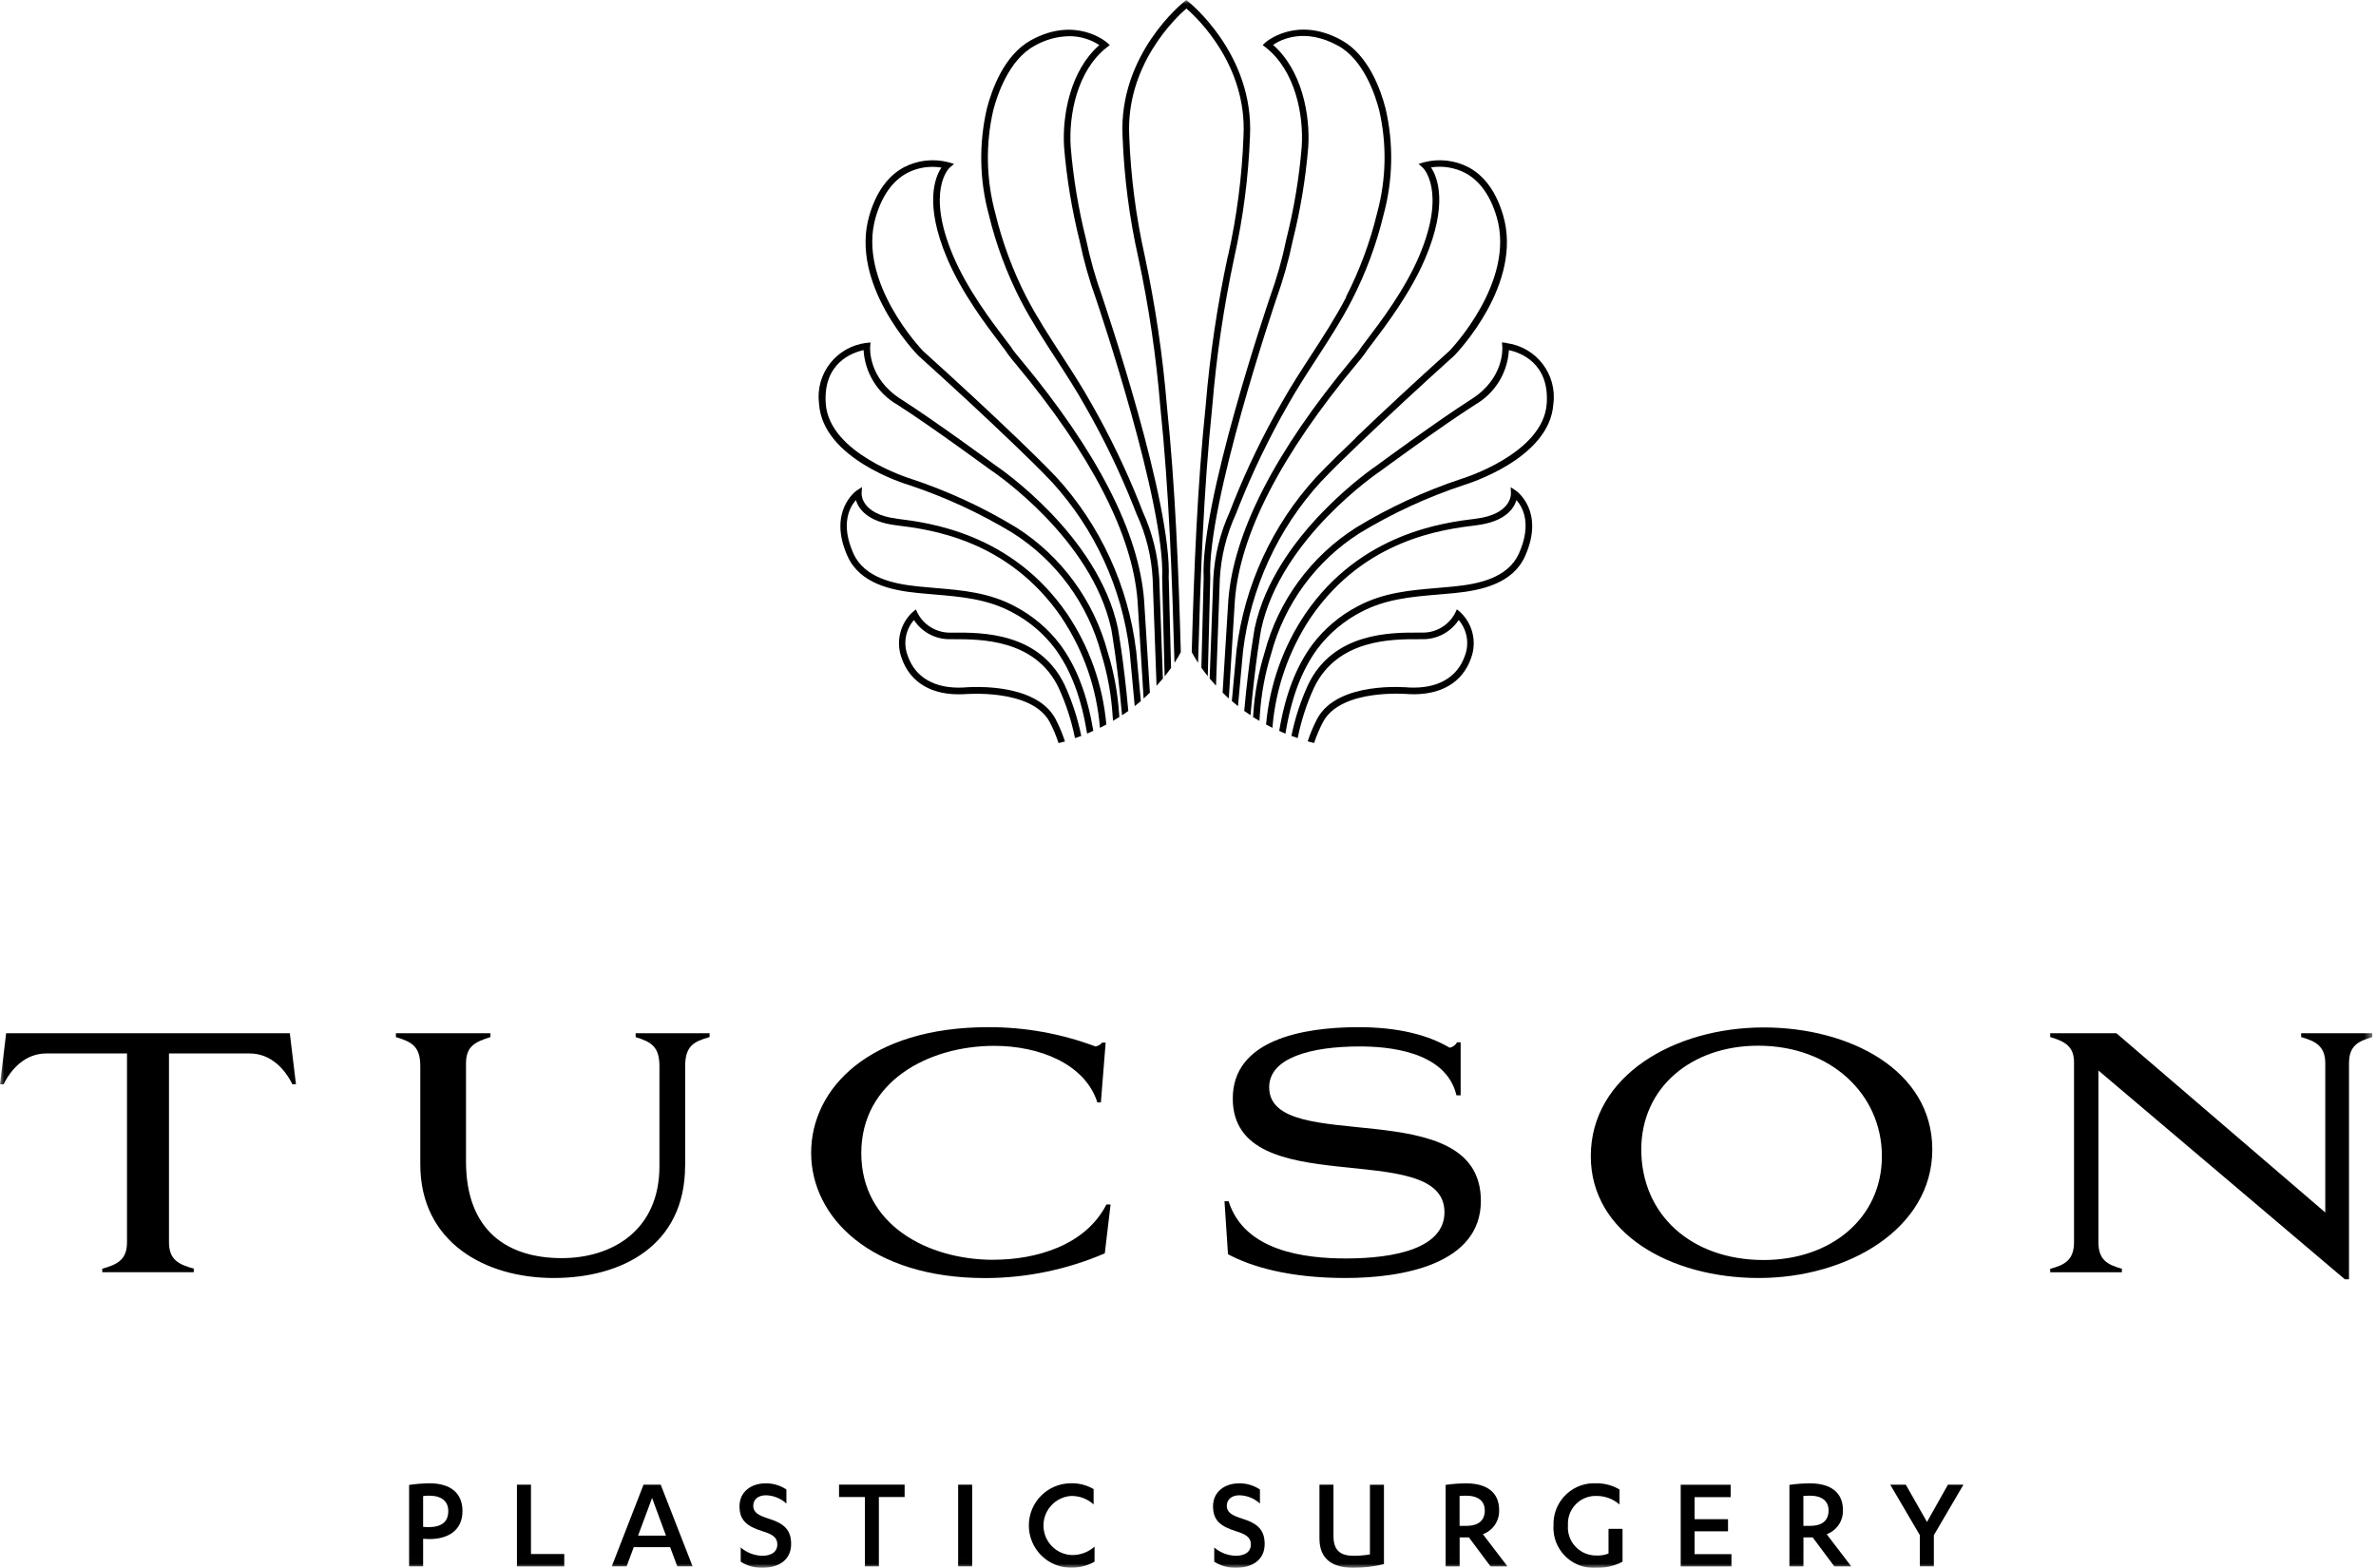 <?xml version="1.0" encoding="utf-8"?>
<svg xmlns="http://www.w3.org/2000/svg" width="297" height="196" viewBox="0 0 297 196" fill="none">
<g clip-path="url(#clip0_4445_3210)">
<mask id="mask0_4445_3210" style="mask-type:luminance" maskUnits="userSpaceOnUse" x="0" y="0" width="297" height="196">
<path d="M296.558 0H0.01V195.992H296.558V0Z" fill="white"/>
</mask>
<g mask="url(#mask0_4445_3210)">
<path d="M52.891 195.815H51.139V185.638C51.973 185.512 52.807 185.445 53.649 185.428C56.337 185.428 57.811 186.666 57.811 188.899C57.811 191.3 56.042 192.403 53.666 192.403C53.422 192.403 53.118 192.387 52.891 192.37V195.807V195.815ZM52.891 190.878C53.043 190.895 53.321 190.912 53.54 190.912C55.174 190.912 56.033 190.28 56.033 188.899C56.033 187.694 55.225 186.978 53.632 186.978C53.388 186.978 53.135 186.995 52.891 187.028V190.878Z" fill="black"/>
<path d="M64.619 185.604H66.371V194.273H70.533V195.824H64.619V185.613V185.604Z" fill="black"/>
<path d="M83.777 193.414H79.219L78.326 195.815H76.473L80.441 185.604H82.589L86.574 195.815H84.661L83.768 193.414H83.777ZM79.758 191.974H83.246L81.511 187.264L79.758 191.974Z" fill="black"/>
<path d="M92.581 193.449C93.331 194.097 94.282 194.468 95.277 194.493C96.288 194.493 97.164 194.097 97.164 193.07C97.164 192.126 96.422 191.764 95.293 191.418C93.331 190.803 92.438 190.028 92.438 188.31C92.438 186.456 93.937 185.437 95.689 185.437C96.616 185.42 97.534 185.69 98.301 186.212V187.964C97.602 187.315 96.692 186.953 95.74 186.928C94.763 186.928 94.156 187.459 94.156 188.251C94.156 189.043 94.746 189.422 96.035 189.834C98.031 190.441 98.891 191.275 98.891 193.019C98.891 195.066 97.273 195.993 95.302 195.993C94.341 196.018 93.398 195.749 92.589 195.235V193.449H92.581Z" fill="black"/>
<path d="M109.868 195.815H108.116V187.146H104.881V185.596H113.078V187.146H109.86V195.815H109.868Z" fill="black"/>
<path d="M121.52 185.604H119.768V195.815H121.52V185.604Z" fill="black"/>
<path d="M136.71 188.082C135.943 187.374 134.932 186.995 133.888 187.012C131.849 187.147 130.307 188.916 130.442 190.955C130.568 192.825 132.068 194.308 133.938 194.4C135 194.426 136.028 194.055 136.82 193.347V195.226C135.927 195.74 134.907 196.001 133.879 195.984C130.964 195.984 128.605 193.617 128.605 190.702C128.605 187.787 130.964 185.428 133.879 185.428C134.865 185.403 135.842 185.655 136.702 186.153V188.082H136.71Z" fill="black"/>
<path d="M151.772 193.449C152.522 194.097 153.474 194.468 154.468 194.493C155.479 194.493 156.355 194.097 156.355 193.07C156.355 192.126 155.614 191.764 154.485 191.418C152.522 190.803 151.629 190.028 151.629 188.31C151.629 186.456 153.128 185.437 154.881 185.437C155.808 185.42 156.726 185.69 157.492 186.212V187.964C156.793 187.315 155.883 186.953 154.931 186.928C153.954 186.928 153.348 187.459 153.348 188.251C153.348 189.043 153.937 189.422 155.226 189.834C157.223 190.441 158.082 191.275 158.082 193.019C158.082 195.066 156.465 195.993 154.493 195.993C153.533 196.018 152.589 195.749 151.781 195.235V193.449H151.772Z" fill="black"/>
<path d="M164.932 185.604H166.684V192.016C166.684 193.979 167.712 194.493 169.228 194.493C169.902 194.493 170.576 194.434 171.242 194.324V185.613H172.994V195.537C171.764 195.832 170.5 195.992 169.228 196.001C166.903 196.001 164.932 195.175 164.932 192.336V185.613V185.604Z" fill="black"/>
<path d="M182.455 195.824H180.703V185.63C181.546 185.503 182.396 185.444 183.247 185.436C185.926 185.436 187.392 186.624 187.392 188.772C187.443 190.112 186.626 191.333 185.362 191.797L188.437 195.824H186.322L183.61 192.193H182.455V195.824ZM182.455 190.752H183.315C184.705 190.752 185.598 190.154 185.598 188.831C185.598 187.66 184.789 186.978 183.239 186.978C183.028 186.978 182.632 186.995 182.447 187.011V190.76L182.455 190.752Z" fill="black"/>
<path d="M199.548 194.459C200.062 194.484 200.576 194.4 201.065 194.214V191.123H202.817V195.234C201.798 195.773 200.661 196.026 199.515 195.992C196.76 196.177 194.376 194.088 194.19 191.333C194.174 191.131 194.174 190.92 194.19 190.71C194.081 187.904 196.263 185.537 199.068 185.428H199.464C200.509 185.411 201.537 185.672 202.438 186.203V188.081C201.646 187.382 200.61 187.003 199.557 187.011C197.644 186.952 196.052 188.452 195.993 190.356V190.71C195.858 192.647 197.324 194.316 199.262 194.45C199.363 194.45 199.456 194.459 199.557 194.45" fill="black"/>
<path d="M216.432 194.273V195.823H210.088V185.613H216.331V187.163H211.823V189.918H216.002V191.434H211.823V194.29H216.432V194.273Z" fill="black"/>
<path d="M225.43 195.824H223.678V185.63C224.52 185.503 225.371 185.444 226.222 185.436C228.901 185.436 230.367 186.624 230.367 188.772C230.417 190.112 229.6 191.333 228.337 191.797L231.412 195.824H229.297L226.584 192.193H225.43V195.824ZM225.43 190.752H226.289C227.679 190.752 228.572 190.154 228.572 188.831C228.572 187.66 227.764 186.978 226.214 186.978C226.011 186.978 225.607 186.995 225.422 187.011V190.76H225.43V190.752Z" fill="black"/>
<path d="M243.484 185.604H245.43L241.732 191.915V195.815H239.98V191.915L236.281 185.604H238.227L240.873 190.263L243.493 185.604H243.484Z" fill="black"/>
<path d="M24.223 158.603V159.041H12.782V158.603C14.669 158.081 15.874 157.483 15.874 155.309V131.695H5.79C3.136 131.695 1.375 133.666 0.448 135.553H0.002L0.769 129.167H36.228L36.995 135.553H36.548C35.621 133.666 33.861 131.695 31.207 131.695H21.123V155.301C21.123 157.474 22.327 158.073 24.215 158.595" fill="black"/>
<path d="M85.638 145.714C85.638 155.714 77.728 159.766 69.21 159.766C60.693 159.766 52.538 155.351 52.538 145.553V133.304C52.538 130.81 51.493 130.254 49.488 129.648V129.167H61.3V129.648C59.413 130.254 58.25 130.768 58.25 132.942V145.191C58.25 153.869 63.431 157.281 70.221 157.281C76.447 157.281 82.429 153.869 82.429 145.798V133.304C82.429 130.81 81.384 130.254 79.455 129.648V129.167H88.697V129.648C86.692 130.212 85.647 130.768 85.647 133.304V145.714H85.638Z" fill="black"/>
<path d="M124.207 157.483C129.388 157.483 135.656 155.756 138.301 150.575H138.823L138.099 156.683C133.381 158.713 128.301 159.767 123.162 159.775C108.865 159.775 101.393 152.184 101.393 144.114C101.393 136.043 108.705 128.41 123.516 128.41C128.099 128.393 132.64 129.21 136.928 130.819C137.256 130.769 137.56 130.6 137.77 130.339H138.208L137.61 137.812H137.172C135.605 132.951 129.86 130.744 124.282 130.744C116.052 130.744 107.661 135.2 107.661 144.156C107.661 153.111 115.934 157.492 124.207 157.492" fill="black"/>
<path d="M153.053 150.171H153.575C155.546 156.439 163.137 157.323 168.234 157.323C174.502 157.323 180.559 156 180.559 151.544C180.559 142.066 154.097 150.541 154.097 137.323C154.097 130.019 162.775 128.41 169.801 128.41C174.662 128.41 178.436 129.336 181.208 130.979C181.604 130.903 181.941 130.651 182.135 130.297H182.581V136.927H182.059C180.736 131.341 173.348 130.819 169.969 130.819C163.904 130.819 158.647 132.226 158.647 135.916C158.647 144.669 185.109 136.354 185.109 150.128C185.109 158.081 175.226 159.766 168.2 159.766C161.174 159.766 156.397 158.359 153.499 156.792L153.061 150.162L153.053 150.171Z" fill="black"/>
<path d="M220.45 128.443C231.217 128.443 241.537 133.785 241.537 143.7C241.537 153.616 230.939 159.766 219.852 159.766C208.765 159.766 198.85 154.147 198.85 144.543C198.85 134.459 209.33 128.443 220.459 128.443M220.459 157.517C228.85 157.517 235.236 152.294 235.236 144.543C235.236 136.792 228.85 130.726 219.776 130.726C211.428 130.726 205.16 135.95 205.16 143.7C205.16 151.856 211.428 157.517 220.459 157.517Z" fill="black"/>
<path d="M293.626 159.926H293.104L262.303 133.826V155.276C262.303 157.483 263.39 158.089 265.235 158.612V159.05H256.279V158.612C258.124 158.132 259.253 157.491 259.253 155.276V132.782C259.253 130.777 258.048 130.17 256.279 129.648V129.167H264.552L290.66 151.577V132.942C290.66 130.777 289.456 130.17 287.644 129.648V129.167H296.558V129.648C294.713 130.17 293.626 130.768 293.626 132.942V159.926Z" fill="black"/>
<path d="M146.086 72.318C146.541 62.933 138.141 38.173 137.788 37.12V37.103C136.937 34.753 136.263 32.343 135.749 29.892C134.797 26.101 134.157 22.233 133.836 18.333C133.584 14.432 134.612 8.855 138.335 5.94L138.723 5.637L138.36 5.308C138.36 5.308 134.502 1.922 128.866 5.03C125.513 6.884 123.98 11.18 123.356 13.581C122.345 17.962 122.429 22.528 123.609 26.867C124.502 30.557 125.833 34.129 127.56 37.508C128.874 40.052 130.45 42.478 131.975 44.828C133.221 46.749 134.519 48.746 135.648 50.776C137.939 54.77 139.944 58.923 141.655 63.203L142.084 64.29C143.255 66.825 143.929 69.555 144.081 72.344L144.569 85.73C144.847 85.427 145.117 85.124 145.361 84.829L144.906 72.318C144.746 69.437 144.047 66.606 142.851 63.986L142.43 62.908C140.711 58.594 138.689 54.407 136.381 50.38C135.235 48.325 133.938 46.32 132.682 44.39C131.166 42.057 129.599 39.639 128.301 37.137C126.6 33.818 125.294 30.304 124.418 26.673C123.272 22.469 123.179 18.038 124.156 13.792C124.628 11.964 126.069 7.524 129.27 5.755C130.601 4.98 132.109 4.55 133.651 4.525C134.991 4.516 136.296 4.904 137.417 5.637C133.777 8.821 132.758 14.441 133.011 18.392C133.339 22.335 133.988 26.252 134.948 30.094C135.462 32.579 136.153 35.022 137.013 37.406C137.206 37.971 145.707 63.118 145.269 72.318L145.58 84.559C145.875 84.189 146.145 83.835 146.381 83.498L146.094 72.327H146.086V72.318Z" fill="black"/>
<path d="M142.008 81.29C141.022 73.219 137.543 65.662 132.05 59.656C130.399 57.92 128.68 56.269 127.08 54.727C123.465 51.265 119.624 47.709 115.378 43.876C115.293 43.792 107.088 35.249 109.464 27.145C110.247 24.474 111.561 22.621 113.364 21.644C114.358 21.121 115.462 20.852 116.591 20.86C116.953 20.86 117.324 20.885 117.678 20.944C116.852 22.183 115.529 25.544 118.394 32.309C120.23 36.639 123.322 40.717 124.99 42.907C125.47 43.539 125.85 44.036 125.976 44.255C126.271 44.668 126.591 45.064 126.928 45.452C136.423 56.85 141.553 66.817 142.193 75.081C142.193 75.165 142.564 81.231 142.952 87.331C143.23 87.078 143.482 86.834 143.735 86.589C143.364 80.734 143.019 75.115 143.011 75.022C142.362 66.581 137.164 56.446 127.56 44.913C127.122 44.39 126.751 43.935 126.684 43.834C126.532 43.573 126.178 43.101 125.639 42.402C123.996 40.237 120.938 36.218 119.144 31.981C115.689 23.826 118.655 21.003 118.689 20.978L119.253 20.489L118.537 20.279C116.667 19.799 114.687 20.026 112.977 20.919C110.972 22.006 109.523 24.028 108.672 26.917C106.153 35.485 114.426 44.095 114.805 44.474C119.068 48.316 122.901 51.863 126.515 55.325C128.116 56.859 129.818 58.502 131.46 60.229C136.827 66.092 140.231 73.481 141.199 81.374L141.84 88.274C142.101 88.064 142.362 87.853 142.606 87.642L142.017 81.29H142.008Z" fill="black"/>
<path d="M124.476 58.206C124.198 58.004 116.877 52.612 112.589 49.883C108.486 47.263 108.755 43.472 108.772 43.312L108.814 42.815L108.317 42.865C104.594 43.303 101.931 46.673 102.369 50.397C102.369 50.439 102.369 50.481 102.386 50.523C102.866 57.347 113.161 60.506 113.591 60.624C118.132 62.132 122.488 64.146 126.582 66.623C132.05 70.094 136.009 75.494 137.669 81.762C138.427 84.222 138.899 86.766 139.067 89.335L139.126 90.111C139.387 89.951 139.665 89.799 139.918 89.639L139.893 89.293C139.724 86.665 139.244 84.062 138.469 81.551C136.751 75.089 132.665 69.512 127.02 65.932C122.875 63.413 118.452 61.374 113.852 59.849C113.751 59.815 103.658 56.724 103.22 50.472C102.858 45.325 106.607 44.061 107.947 43.766C108.115 46.597 109.69 49.158 112.15 50.582C116.472 53.337 123.92 58.83 123.996 58.88H124.012C124.139 58.973 136.481 67.263 138.916 78.678C138.916 78.729 139.657 82.697 140.255 89.42C140.525 89.243 140.786 89.066 141.039 88.881C140.449 82.402 139.741 78.577 139.733 78.518C137.264 66.909 124.905 58.493 124.493 58.215" fill="black"/>
<path d="M112.1 64.837C107.66 64.289 107.694 61.812 107.702 61.711L107.745 60.886L107.054 61.349C107.054 61.349 103.431 63.885 105.925 69.496C107.475 72.975 111.435 73.801 114.712 74.129C115.403 74.197 116.085 74.256 116.767 74.315C120.179 74.601 123.398 74.879 126.481 76.522C128.587 77.617 130.432 79.167 131.864 81.063C133.861 83.776 135.158 87.213 135.891 91.712C136.161 91.602 136.405 91.467 136.666 91.358C135.9 86.834 134.569 83.354 132.522 80.583C131.014 78.586 129.076 76.96 126.86 75.797C123.625 74.07 120.323 73.792 116.818 73.498C116.144 73.439 115.462 73.379 114.779 73.312C111.721 73 108.039 72.251 106.666 69.167C105.032 65.486 106.22 63.388 106.986 62.52C107.298 63.548 108.368 65.216 111.982 65.662C116.169 66.176 125.984 67.381 132.707 77.204V77.221C135.453 81.332 137.096 86.067 137.492 90.987C137.762 90.852 138.031 90.718 138.292 90.574C137.854 85.621 136.169 80.852 133.389 76.733C126.456 66.615 116.018 65.326 112.083 64.845" fill="black"/>
<path d="M131.923 89.85C130.044 86.362 124.855 85.882 122.133 85.882C121.173 85.882 120.516 85.941 120.423 85.949C116.876 86.126 114.408 84.711 113.464 81.973C112.883 80.456 113.178 78.738 114.24 77.508C115.234 79.024 116.927 79.934 118.747 79.909H119.193C122.504 79.909 129.404 79.867 132.327 85.975C133.254 87.988 133.936 90.103 134.374 92.276C134.636 92.183 134.905 92.099 135.158 91.998C134.711 89.799 134.012 87.659 133.077 85.621C129.926 79.041 122.673 79.058 119.202 79.092H118.755C117.062 79.092 115.495 78.165 114.711 76.665L114.484 76.185L114.071 76.522C112.504 77.98 111.965 80.237 112.698 82.251C113.768 85.359 116.531 86.986 120.499 86.783C120.583 86.783 128.932 86.017 131.207 90.254C131.653 91.105 132.024 91.981 132.319 92.891C132.588 92.824 132.866 92.765 133.119 92.689C132.799 91.712 132.403 90.768 131.931 89.858" fill="black"/>
<path d="M153.491 31.964C152.16 38.139 151.233 44.399 150.711 50.7C149.649 60.928 149.253 71.341 148.967 81.526C149.178 81.914 149.43 82.352 149.759 82.858C150.054 72.276 150.433 61.434 151.536 50.793C152.05 44.525 152.977 38.308 154.291 32.158C155.395 27.204 156.052 22.166 156.246 17.095C156.785 6.749 148.613 0.27 148.537 0.203L148.285 0.009L148.032 0.203C147.948 0.27 139.776 6.749 140.323 17.095C140.517 22.166 141.166 27.212 142.278 32.158C143.6 38.299 144.519 44.525 145.033 50.793C146.136 61.434 146.515 72.276 146.81 82.858C147.139 82.361 147.392 81.922 147.602 81.526C147.316 71.341 146.92 60.928 145.858 50.7C145.336 44.399 144.409 38.139 143.087 31.964C141.991 27.061 141.343 22.065 141.157 17.044C140.694 8.156 146.945 2.233 148.301 1.062C149.649 2.233 155.909 8.156 155.437 17.044C155.252 22.065 154.603 27.061 153.508 31.964" fill="black"/>
<path d="M168.277 37.136C166.979 39.647 165.412 42.056 163.896 44.39C162.64 46.328 161.335 48.324 160.189 50.38C157.88 54.407 155.859 58.594 154.14 62.907L153.719 63.986C152.522 66.606 151.823 69.437 151.663 72.309L151.208 84.82C151.452 85.115 151.722 85.418 152 85.722L152.48 72.335C152.632 69.546 153.314 66.817 154.477 64.281L154.907 63.194C156.617 58.923 158.622 54.769 160.905 50.768C162.034 48.737 163.331 46.749 164.578 44.828C166.103 42.478 167.687 40.043 168.993 37.499C170.728 34.12 172.051 30.548 172.944 26.858C174.123 22.52 174.216 17.953 173.197 13.573C172.582 11.172 171.04 6.875 167.687 5.022C162.051 1.913 158.226 5.266 158.192 5.3L157.83 5.628L158.217 5.931C161.941 8.846 162.969 14.424 162.716 18.324C162.396 22.225 161.747 26.092 160.795 29.891C160.29 32.343 159.608 34.761 158.757 37.111C158.403 38.164 150.003 62.924 150.458 72.276L150.172 83.472C150.408 83.809 150.677 84.163 150.972 84.534L151.284 72.259C150.837 63.034 159.456 37.625 159.532 37.389C160.391 34.997 161.082 32.553 161.596 30.068C162.556 26.227 163.205 22.317 163.533 18.366C163.786 14.415 162.767 8.796 159.127 5.611C160.147 4.921 163.112 3.429 167.282 5.729C170.475 7.49 171.924 11.938 172.396 13.766C173.373 18.012 173.289 22.444 172.135 26.648C171.259 30.279 169.953 33.783 168.251 37.111" fill="black"/>
<path d="M169.49 54.727C167.881 56.269 166.171 57.92 164.52 59.656C159.027 65.654 155.547 73.219 154.562 81.299L153.98 87.642C154.225 87.853 154.486 88.064 154.747 88.274L155.379 81.383C156.348 73.489 159.743 66.092 165.109 60.229C166.752 58.502 168.454 56.859 170.055 55.325C173.669 51.863 177.494 48.316 181.782 44.458C182.136 44.095 190.409 35.485 187.89 26.917C187.039 24.019 185.59 22.006 183.585 20.919C181.874 20.026 179.895 19.799 178.024 20.279L177.325 20.489L177.864 20.978C177.864 20.978 180.863 23.826 177.409 31.981C175.615 36.218 172.557 40.245 170.914 42.402C170.383 43.101 170.029 43.573 169.869 43.834C169.81 43.944 169.431 44.399 168.993 44.913C159.389 56.446 154.191 66.572 153.542 75.022C153.542 75.106 153.197 80.726 152.826 86.581C153.079 86.825 153.323 87.078 153.601 87.322C153.989 81.223 154.359 75.157 154.359 75.073C154.991 66.8 160.13 56.833 169.625 45.435C169.962 45.056 170.282 44.651 170.577 44.239C170.703 44.02 171.082 43.514 171.563 42.891C173.222 40.7 176.323 36.623 178.159 32.292C181.024 25.527 179.701 22.166 178.875 20.927C180.35 20.7 181.858 20.944 183.18 21.635C184.983 22.612 186.306 24.466 187.089 27.137C189.474 35.241 181.259 43.784 181.2 43.843C176.929 47.693 173.088 51.248 169.473 54.71" fill="black"/>
<path d="M188.242 42.857L187.745 42.807L187.787 43.304C187.804 43.464 188.074 47.255 183.971 49.875C179.624 52.647 172.151 58.148 172.092 58.199C171.966 58.283 159.337 66.758 156.835 78.519C156.835 78.569 156.119 82.386 155.529 88.873C155.782 89.058 156.043 89.235 156.313 89.412C156.911 82.698 157.635 78.729 157.644 78.687C160.07 67.272 172.421 58.974 172.564 58.881C172.64 58.822 180.087 53.337 184.409 50.583C186.869 49.159 188.444 46.606 188.613 43.767C189.953 44.053 193.701 45.326 193.339 50.473C192.901 56.724 182.808 59.825 182.69 59.858C178.091 61.383 173.676 63.422 169.531 65.941C163.887 69.521 159.792 75.09 158.082 81.552C157.307 84.062 156.827 86.657 156.658 89.286L156.633 89.648C156.886 89.808 157.164 89.96 157.425 90.12L157.484 89.336C157.652 86.767 158.124 84.231 158.882 81.779C160.542 75.52 164.502 70.111 169.969 66.64C174.055 64.163 178.402 62.15 182.943 60.65C183.381 60.515 193.685 57.364 194.165 50.541C194.67 46.825 192.076 43.405 188.36 42.899C188.318 42.899 188.276 42.899 188.234 42.883" fill="black"/>
<path d="M181.773 73.312C181.091 73.38 180.408 73.439 179.734 73.498C176.238 73.793 172.927 74.07 169.7 75.797C167.485 76.952 165.547 78.586 164.039 80.583C162 83.355 160.661 86.834 159.903 91.366C160.164 91.484 160.408 91.611 160.678 91.72C161.411 87.221 162.708 83.784 164.705 81.071C166.145 79.176 167.982 77.626 170.088 76.531C173.171 74.888 176.39 74.61 179.802 74.323C180.484 74.264 181.166 74.205 181.857 74.138C185.134 73.809 189.094 72.984 190.644 69.504C193.138 63.894 189.549 61.383 189.515 61.358L188.841 60.911L188.867 61.72C188.867 61.829 188.9 64.298 184.469 64.846C180.543 65.326 170.096 66.606 163.171 76.724C160.383 80.852 158.698 85.612 158.26 90.574C158.521 90.709 158.782 90.852 159.052 90.987C159.448 86.059 161.099 81.324 163.837 77.204C170.56 67.39 180.375 66.177 184.562 65.663C188.176 65.216 189.246 63.556 189.557 62.52C190.332 63.388 191.512 65.486 189.878 69.167C188.504 72.259 184.823 73.009 181.765 73.312" fill="black"/>
<path d="M176.11 86.775C180.053 86.96 182.816 85.36 183.894 82.243C184.627 80.229 184.088 77.98 182.521 76.514L182.108 76.177L181.881 76.657C181.089 78.157 179.53 79.1 177.829 79.083H177.382C173.894 79.066 166.649 79.033 163.507 85.612C162.572 87.651 161.872 89.791 161.426 91.99C161.679 92.082 161.948 92.175 162.209 92.268C162.647 90.094 163.33 87.98 164.256 85.966C167.18 79.858 174.08 79.9 177.382 79.909H177.829C179.64 79.926 181.342 79.024 182.336 77.508C183.389 78.738 183.692 80.457 183.111 81.973C182.167 84.711 179.699 86.109 176.169 85.949C175.807 85.916 167.197 85.124 164.652 89.85C164.181 90.76 163.776 91.703 163.465 92.681C163.726 92.757 164.004 92.816 164.265 92.883C164.568 91.973 164.939 91.088 165.385 90.246C167.66 86.008 176.009 86.767 176.118 86.775" fill="black"/>
</g>
</g>
<defs>
<clipPath id="clip0_4445_3210">
<rect width="296.557" height="196" fill="white"/>
</clipPath>
</defs>
</svg>